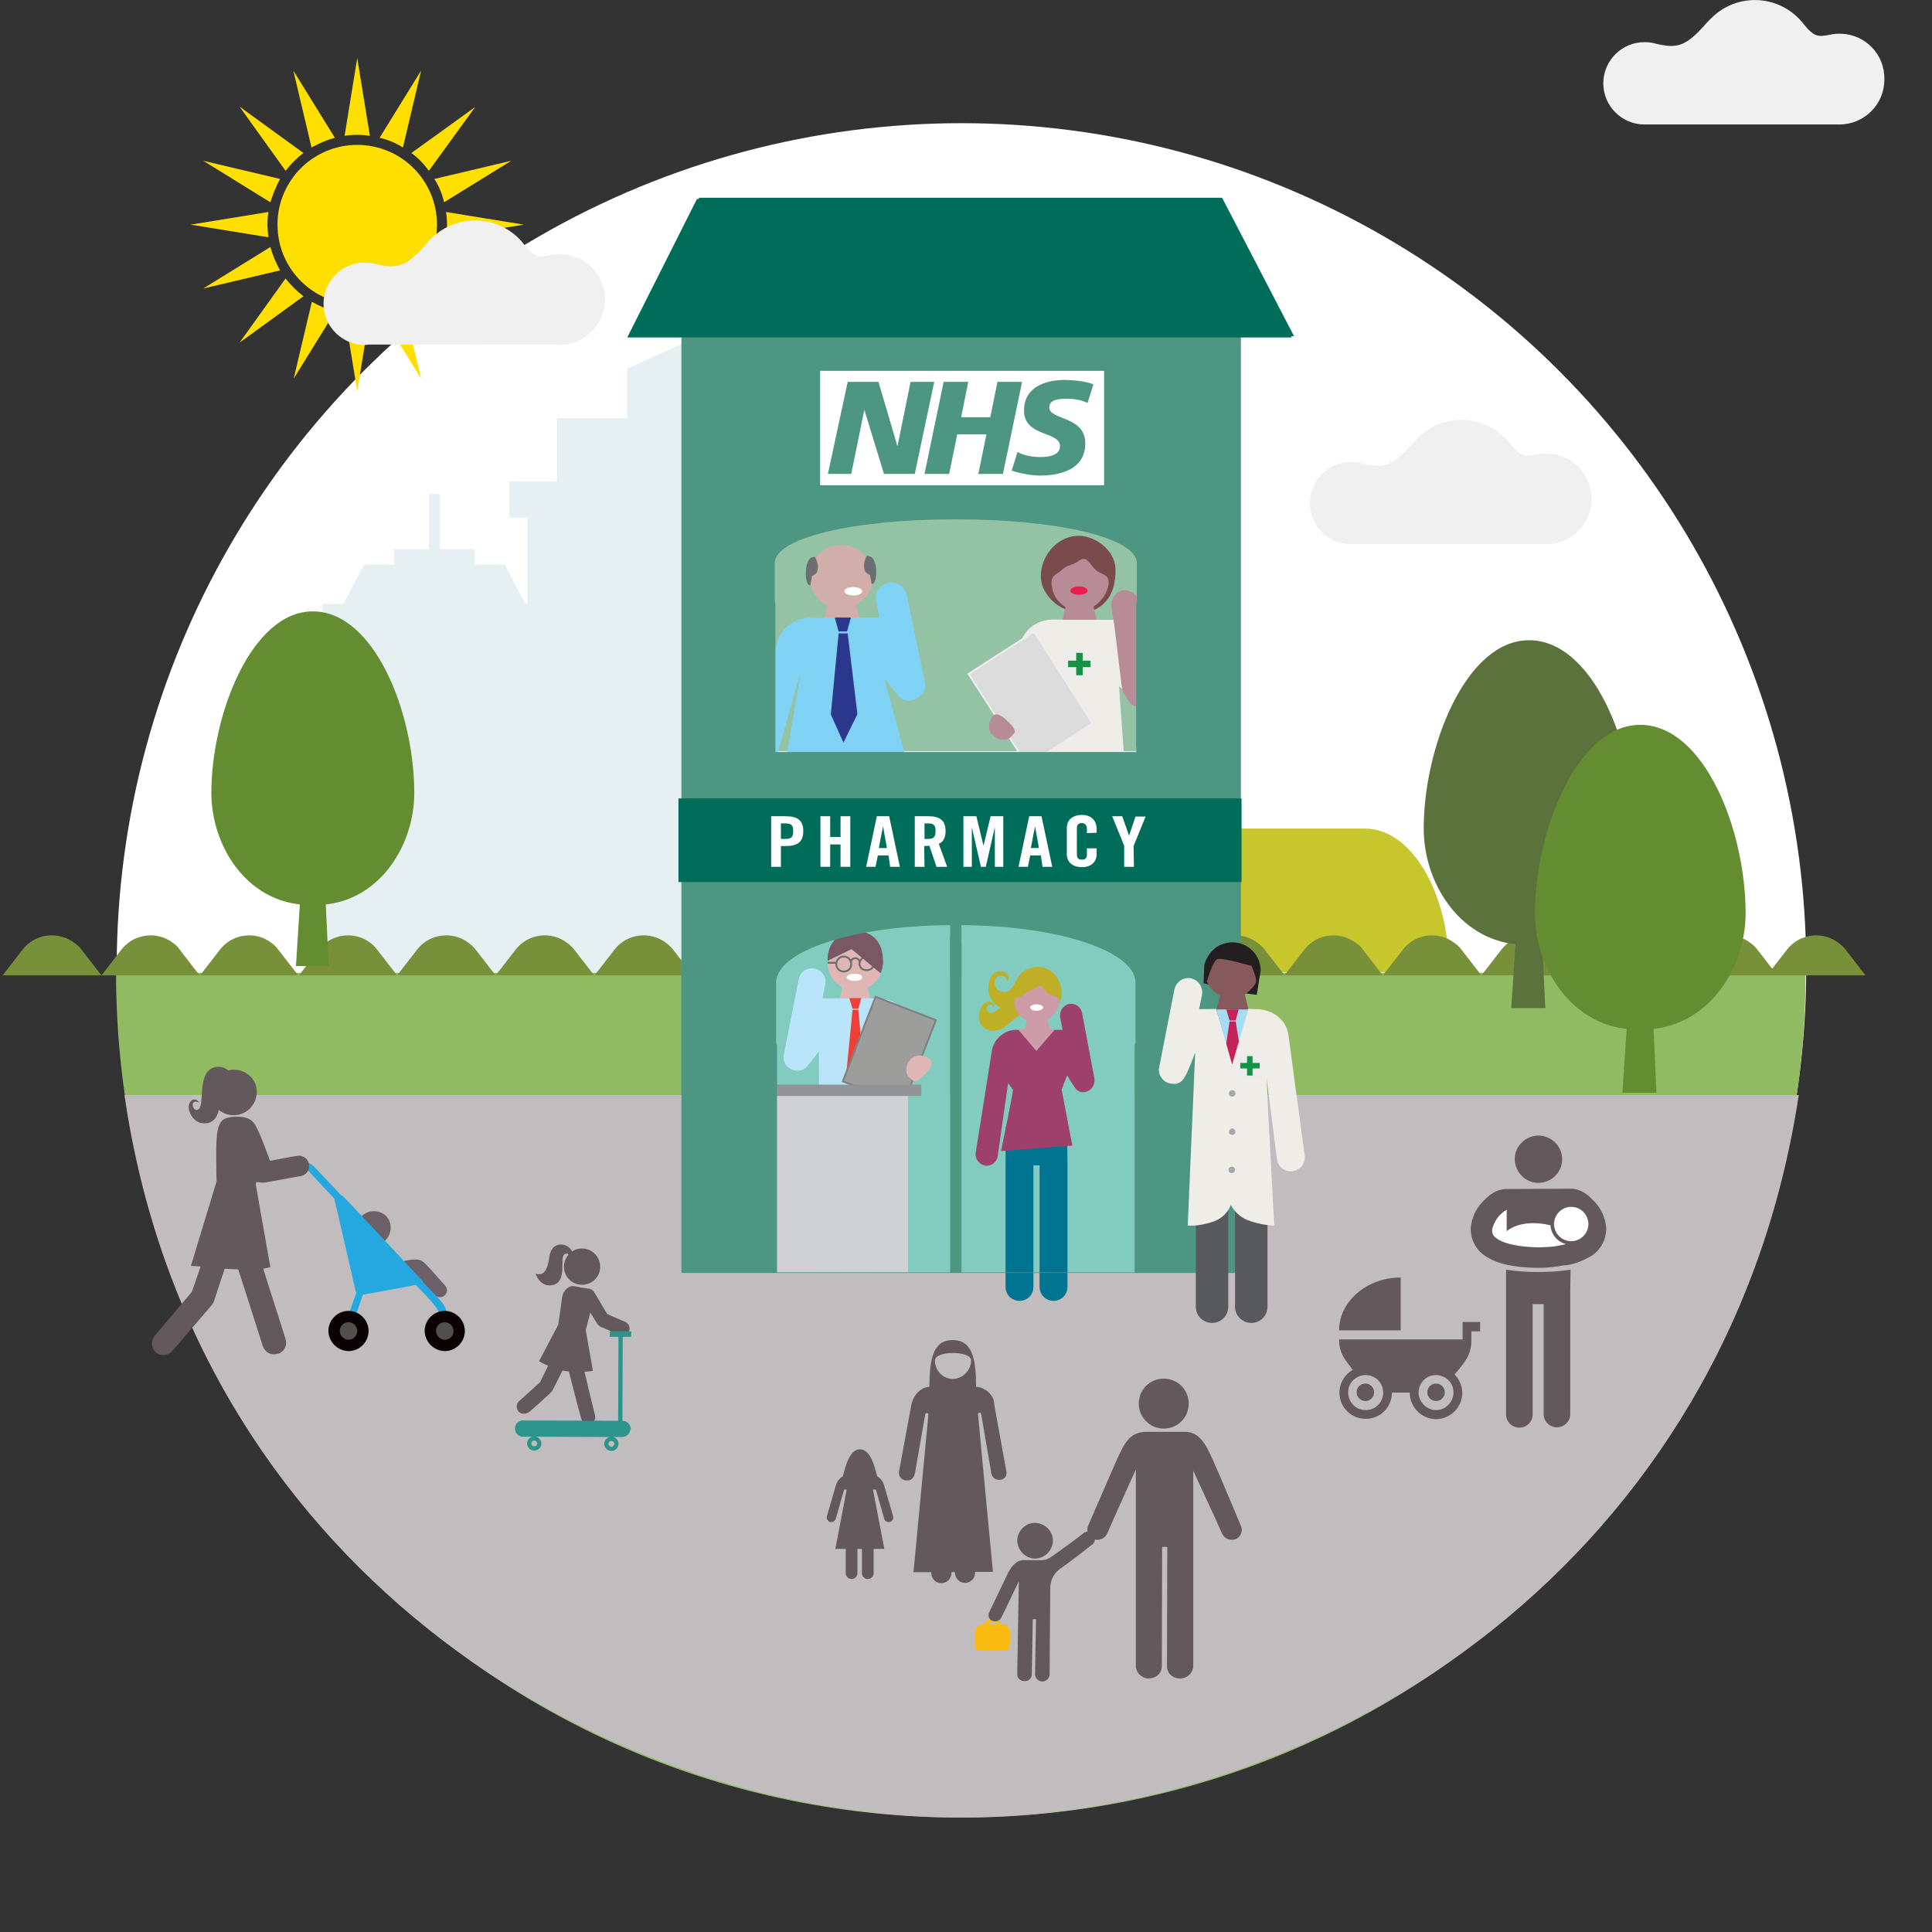 <?xml version="1.0" encoding="utf-8"?>
<!-- Generator: Adobe Illustrator 24.1.3, SVG Export Plug-In . SVG Version: 6.00 Build 0)  -->
<svg version="1.1" id="Layer_2_1_" xmlns="http://www.w3.org/2000/svg" xmlns:xlink="http://www.w3.org/1999/xlink" x="0px" y="0px"
	 viewBox="0 0 596 596" style="enable-background:new 0 0 596 596;" xml:space="preserve">
<rect x="0" y="0" width="596" height="596" fill="#333333" stroke="none"/>
<style type="text/css">
	.st0{fill:#FFFFFF;}
	.st1{fill:#E6F0F2;}
	.st2{fill:#91BB63;}
	.st3{fill:#F0F0F1;}
	.st4{fill:#C1BCBE;}
	.st5{fill:#C7C72D;}
	.st6{fill:#79903A;}
	.st7{fill:#5B723C;}
	.st8{fill:#648D31;}
	.st9{fill:#FFDF00;}
	.st10{fill:#006D5A;}
	.st11{fill:#4D9681;}
	.st12{fill:#81CCBF;}
	.st13{fill:#94C2A4;}
	.st14{fill:#E0B6B5;}
	.st15{fill:none;stroke:#6D6E70;stroke-width:0.576;}
	.st16{fill:none;stroke:#231F20;stroke-width:1.151;}
	.st17{fill:#795763;}
	.st18{fill:#BAE4F9;}
	.st19{fill:#ED4036;}
	.st20{fill:#9D9D9C;stroke:#808083;stroke-width:0.576;}
	.st21{fill:#D1AEA9;}
	.st22{fill:#80D2F5;}
	.st23{fill:#2B388E;}
	.st24{fill:#6D6E70;}
	.st25{fill:#EDECE7;}
	.st26{fill:#B88C96;}
	.st27{fill:#ECECEC;}
	.st28{fill:#149344;}
	.st29{fill:#794B4C;}
	.st30{fill:#EB1C4E;}
	.st31{fill:#CFD1D2;}
	.st32{fill:#919396;}
	.st33{fill:#007490;}
	.st34{fill:#BFAF27;}
	.st35{fill:#CE9CA6;}
	.st36{fill:#9D406B;}
	.st37{fill:#DBDBDB;stroke:#EDEDED;stroke-width:0.576;}
	.st38{fill:#231F20;}
	.st39{fill:#87595D;}
	.st40{fill:#58595B;}
	.st41{fill:#A4DCF3;}
	.st42{fill:#C32358;}
	.st43{fill:#EFEDE7;}
	.st44{fill:#A5A7AA;}
	.st45{fill:#25A8DF;}
	.st46{fill:#6D5F68;}
	.st47{fill:#0B0204;}
	.st48{fill:#534F4E;}
	.st49{fill:#63585B;}
	.st50{fill:#FCBB11;}
	.st51{fill:#2D948B;}
</style>
<circle id="XMLID_711_" class="st0" cx="296.6" cy="298.6" r="260.6"/>
<path id="XMLID_710_" class="st1" d="M362.5,308.8l-5.4-127.3v-7.3h-26c-5-16.3-22.3-25.4-38.6-20.4c-9.8,3-17.4,10.7-20.4,20.4
	h-13.8v-14.5h5.6v-11.2h-14.7V129h-21.7v-15.3l-17-7.7l-17,7.7V129h-21.7v19.5h-14.7v11.2h5.6v26.6h-0.6l-6.4-12.1h-9.3v-4.8h-10.7
	v-17h-3.4v17h-10.7v4.8h-9.3l-6.4,12.1h-6.4v8.7l0.1,109.4"/>
<path id="XMLID_709_" class="st2" d="M35.8,300.1c0,143.9,116.7,260.6,260.6,260.6S557,444,557,300.1"/>
<path id="XMLID_708_" class="st3" d="M477,139.9c-1,0-2,0.1-3,0.3c-3.7,0.8-5,0.6-8.2-3.4l0,0c-6.5-8.3-18.5-9.7-26.7-3.2
	c-1,0.8-1.9,1.7-2.8,2.6l0,0c-6.9,8-9.5,8.3-16.3,6.7c-1-0.3-2.1-0.4-3.2-0.4c-7,0-12.7,5.7-12.7,12.7c0,7,5.7,12.7,12.7,12.7
	c0.4,0,0.7,0,1.1-0.1h31.6c0.4,0,0.9,0.1,1.3,0.1c0.4,0,0.9,0,1.3-0.1h23.8c0.4,0,0.8,0.1,1.1,0.1c7.7,0,14-6.3,14-14
	C490.9,146.1,484.7,139.9,477,139.9L477,139.9z"/>
<path id="XMLID_707_" class="st4" d="M38.4,337.8C59,480.1,181.8,560.7,296.5,560.7s236.9-80.6,258.4-222.9H38.4z"/>
<path id="XMLID_706_" class="st5" d="M421,255.6H238.2c-14.4,0-26.1,19.9-26.1,44.3h235C447.1,275.4,435.5,255.6,421,255.6z"/>
<g id="XMLID_686_">
	<path id="XMLID_705_" class="st6" d="M25.1,292.9l6.2,8H0.8l6.2-8c3.9-5,11.1-5.8,16.1-1.9C23.8,291.5,24.5,292.1,25.1,292.9z"/>
	<path id="XMLID_704_" class="st6" d="M55.4,292.9l6.2,8H31.3l6.2-8c3.8-4.9,11-5.8,15.9-2C54.2,291.5,54.9,292.1,55.4,292.9z"/>
	<path id="XMLID_703_" class="st6" d="M85.8,292.9l6.2,8H61.7l6.2-8c3.8-4.9,11-5.8,15.9-2C84.6,291.5,85.2,292.1,85.8,292.9z"/>
	<path id="XMLID_702_" class="st6" d="M116.3,292.9l6.2,8H92.2l6.2-8c3.8-4.9,11-5.8,15.9-2C115.1,291.5,115.7,292.1,116.3,292.9z"
		/>
	<path id="XMLID_701_" class="st6" d="M146.7,292.9l6.2,8h-30.4l6.2-8c3.8-4.9,11-5.8,15.9-2C145.4,291.5,146.1,292.1,146.7,292.9z"
		/>
	<path id="XMLID_700_" class="st6" d="M177.1,292.9l6.2,8h-30.4l6.2-8c3.8-4.9,11-5.8,15.9-2C175.8,291.5,176.5,292.1,177.1,292.9z"
		/>
	<path id="XMLID_699_" class="st6" d="M207.6,292.9l6.2,8h-30.4l6.2-8c3.8-4.9,11-5.8,15.9-2C206.3,291.5,207,292.1,207.6,292.9z"/>
	<path id="XMLID_698_" class="st6" d="M237.9,292.9l6.2,8h-30.4l6.2-8c3.8-4.9,11-5.8,15.9-2C236.7,291.5,237.4,292.1,237.9,292.9z"
		/>
	<path id="XMLID_697_" class="st6" d="M268.3,292.9l6.2,8h-30.4l6.2-8c3.8-4.9,11-5.8,15.9-2C267.1,291.5,267.7,292.1,268.3,292.9z"
		/>
	<path id="XMLID_696_" class="st6" d="M298.8,292.9l6.2,8h-30.4l6.2-8c3.8-4.9,11-5.8,15.9-2C297.6,291.5,298.2,292.1,298.8,292.9z"
		/>
	<path id="XMLID_695_" class="st6" d="M329.2,292.9l6.2,8H305l6.2-8c3.8-4.9,11-5.8,15.9-2C327.9,291.5,328.6,292.1,329.2,292.9z"/>
	<path id="XMLID_694_" class="st6" d="M359.6,292.9l6.2,8h-30.4l6.2-8c3.8-4.9,11-5.8,15.9-2C358.3,291.5,359,292.1,359.6,292.9z"/>
	<path id="XMLID_693_" class="st6" d="M390.1,292.9l6.2,8h-30.4l6.2-8c3.8-4.9,11-5.8,15.9-2C388.8,291.5,389.5,292.1,390.1,292.9z"
		/>
	<path id="XMLID_692_" class="st6" d="M420.4,292.9l6.2,8h-30.4l6.2-8c3.8-4.9,11-5.8,15.9-2C419.2,291.5,419.9,292.1,420.4,292.9z"
		/>
	<path id="XMLID_691_" class="st6" d="M450.8,292.9l6.2,8h-30.4l6.2-8c3.8-4.9,11-5.8,15.9-2C449.6,291.5,450.2,292.1,450.8,292.9z"
		/>
	<path id="XMLID_690_" class="st6" d="M481.3,292.9l6.2,8h-30.5l6.2-8c3.9-5,11.1-5.8,16.1-1.9C480.1,291.5,480.7,292.1,481.3,292.9
		z"/>
	<path id="XMLID_689_" class="st6" d="M511.7,292.9l6.2,8h-30.4l6.2-8c3.8-4.9,11-5.8,15.9-2C510.4,291.5,511.1,292.1,511.7,292.9z"
		/>
	<path id="XMLID_688_" class="st6" d="M542.1,292.9l6.2,8h-30.4l6.2-8c3.8-4.9,11-5.8,15.9-2C540.8,291.5,541.5,292.1,542.1,292.9z"
		/>
	<path id="XMLID_434_" class="st6" d="M569.3,292.9l6.2,8h-30.4l6.2-8c3.8-4.9,11-5.8,15.9-2C568,291.5,568.7,292.1,569.3,292.9z"/>
	<path id="XMLID_687_" class="st6" d="M548.3,300.9"/>
</g>
<path id="XMLID_685_" class="st7" d="M504.2,255.6c0-25.9-12.9-58.1-32.5-58.1s-32.5,33.1-32.5,58.1c0,16.5,10.7,33.8,28.3,35.7
	l-1.3,19.7h10.5l-0.9-19.7C493.5,289.4,504.2,272.1,504.2,255.6z"/>
<path id="XMLID_684_" class="st8" d="M538.5,281.7c0-25.9-12.9-58.1-32.5-58.1s-32.5,33.1-32.5,58.1c0,16.5,10.7,33.8,28.3,35.7
	l-1.3,19.7H511l-0.9-19.7C527.7,315.5,538.5,298.3,538.5,281.7z"/>
<path id="XMLID_683_" class="st8" d="M127.8,244.6c0-24.9-12.4-56-31.3-56s-31.3,31.9-31.3,56c0,15.9,10.3,32.6,27.3,34.4l-1.2,19
	h10.1l-0.9-19C117.5,277.2,127.8,260.5,127.8,244.6z"/>
<g id="XMLID_665_">
	<path id="XMLID_682_" class="st9" d="M110.2,41.6c1.3,0,2.6,0.1,3.9,0.3l-3.9-24l-3.9,24C107.6,41.7,108.9,41.6,110.2,41.6z"/>
	<path id="XMLID_681_" class="st9" d="M124.3,45.5l5.6-23.7l-12.8,20.7C119.7,43.1,122.1,44.1,124.3,45.5z"/>
	<path id="XMLID_680_" class="st9" d="M93.6,47.2L73.9,32.9l14.2,19.8C89.7,50.6,91.6,48.7,93.6,47.2z"/>
	<path id="XMLID_679_" class="st9" d="M86.4,55.2l-23.7-5.6l20.7,12.8C84.2,59.9,85.2,57.4,86.4,55.2z"/>
	<path id="XMLID_678_" class="st9" d="M161.6,69.3l-24-3.9c0.4,2.6,0.4,5.2,0,7.8L161.6,69.3z"/>
	<path id="XMLID_677_" class="st9" d="M137,62.4l20.7-12.8L134,55.2C135.4,57.4,136.4,59.8,137,62.4z"/>
	<path id="XMLID_676_" class="st9" d="M132.3,52.7L146.6,33l-19.7,14.2C129,48.7,130.8,50.6,132.3,52.7z"/>
	<path id="XMLID_675_" class="st9" d="M103.3,42.5L90.5,21.8l5.6,23.7C98.4,44.2,100.8,43.2,103.3,42.5z"/>
	<path id="XMLID_674_" class="st9" d="M126.8,91.4l19.7,14.3L132.2,86C130.8,88.1,128.9,89.9,126.8,91.4z"/>
	<path id="XMLID_673_" class="st9" d="M82.5,69.3c0-1.3,0.1-2.6,0.3-3.9l-24,3.9l24,3.9C82.7,71.9,82.5,70.6,82.5,69.3z"/>
	<path id="XMLID_672_" class="st9" d="M134,83.4l23.7,5.6L137,76.2C136.4,78.7,135.4,81.1,134,83.4z"/>
	<path id="XMLID_671_" class="st9" d="M110.2,97c-1.3,0-2.6-0.1-3.9-0.3l3.9,24l3.9-24C112.9,96.9,111.6,97,110.2,97z"/>
	<path id="XMLID_670_" class="st9" d="M117.1,96.1l12.8,20.7l-5.6-23.7C122.1,94.4,119.7,95.4,117.1,96.1z"/>
	<path id="XMLID_669_" class="st9" d="M83.4,76.2L62.7,89l23.7-5.6C85.1,81.1,84.1,78.7,83.4,76.2z"/>
	<path id="XMLID_668_" class="st9" d="M96.2,93.1l-5.6,23.7l12.8-20.7C100.9,95.4,98.5,94.4,96.2,93.1z"/>
	<path id="XMLID_667_" class="st9" d="M88.1,85.9l-14.2,19.8l19.7-14.3C91.6,89.8,89.7,88,88.1,85.9z"/>
	<path id="XMLID_666_" class="st9" d="M134.8,69.3c0-13.6-11-24.6-24.6-24.6s-24.6,11-24.6,24.6s11,24.6,24.6,24.6l0,0
		c13.5,0.1,24.5-10.9,24.6-24.4C134.9,69.4,134.9,69.3,134.8,69.3z"/>
</g>
<path id="XMLID_664_" class="st3" d="M567.5,10.4c-1,0-2,0.1-3,0.3c-3.7,0.8-5,0.6-8.2-3.4l0,0c-6.5-8.3-18.5-9.7-26.7-3.2
	c-1,0.8-1.9,1.7-2.8,2.6l0,0c-6.9,8-9.5,8.3-16.3,6.7c-1-0.3-2.1-0.4-3.2-0.4c-7,0-12.7,5.7-12.7,12.7s5.7,12.7,12.7,12.7h60.1
	c7.7,0,13.9-6.2,13.9-13.8c0,0,0,0,0-0.1c0.2-7.6-5.8-13.9-13.4-14.1C567.8,10.4,567.7,10.4,567.5,10.4z"/>
<polygon id="XMLID_663_" class="st10" points="399.2,103.7 194.2,103.7 215.7,61 377,61 "/>
<path id="XMLID_660_" class="st11" d="M351.1,230.2H237.8v-73.5h113.4V230.2z M350.5,229.6v-58.2c0-7.7-23.9-13.4-55.5-13.4
	c-31.7,0-55.6,5.8-55.6,13.4v58.2H350.5z"/>
<path id="XMLID_659_" class="st12" d="M293.1,392.4V285.3c-29.7,0.1-53.7,8-53.7,17.7v18.6c0.1,0.3,0.2,0.6,0.3,0.9v70L293.1,392.4z
	"/>
<path id="XMLID_658_" class="st12" d="M296.6,392.4V285.3c29.7,0.1,53.7,8,53.7,17.7v18.6c-0.1,0.3-0.2,0.6-0.3,0.9v70L296.6,392.4
	L296.6,392.4z"/>
<path id="XMLID_657_" class="st13" d="M239.1,231.8V186c-0.1-0.3-0.2-0.6-0.2-0.9v-11.6c0-7.7,24-13.5,55.9-13.5s55.9,5.8,55.9,13.5
	v12l-0.2,0.4v45.8H239.1V231.8z"/>
<path id="XMLID_656_" class="st14" d="M255.3,297.1c0-4.7,3.8-8.5,8.5-8.5s8.5,3.8,8.5,8.5s-3.8,8.5-8.5,8.5l0,0
	C259.2,305.6,255.4,301.8,255.3,297.1C255.3,297.1,255.3,297.1,255.3,297.1z"/>
<g id="XMLID_649_">
	<g id="XMLID_652_">
		<path id="XMLID_655_" class="st15" d="M265.1,297.2c0,1.2,1,2.1,2.2,2.1c0,0,0.1,0,0.1,0c1.2,0,2.2-0.9,2.3-2.1
			c-0.1-1.3-1.2-2.2-2.5-2.1C266.1,295.2,265.3,296.1,265.1,297.2L265.1,297.2z"/>
		<path id="XMLID_654_" class="st15" d="M258,297.2c-0.1,1.3,0.8,2.4,2.1,2.5c1.3,0.1,2.4-0.8,2.5-2.1c0.1-1.3-0.8-2.4-2.1-2.5
			c-0.1,0-0.1,0-0.2,0C259.1,295,258.1,296,258,297.2z"/>
		<path id="XMLID_653_" class="st15" d="M265.2,296.9c-0.1-0.8-0.7-1.4-1.5-1.3c-0.7,0.1-1.2,0.6-1.3,1.3"/>
	</g>
	<path id="XMLID_651_" class="st16" d="M272.3,297h-2.5"/>
	<path id="XMLID_650_" class="st15" d="M257.8,297h-2.5"/>
</g>
<polygon id="XMLID_648_" class="st14" points="259,308.6 268.5,308.6 267.5,303.7 260.1,303.7 "/>
<path id="XMLID_647_" class="st0" d="M266,301.5c0,0.6-1.1,1.1-2.4,1.1s-2.4-0.5-2.4-1.1s1.1-1.1,2.4-1.1S266,300.8,266,301.5z"/>
<path id="XMLID_646_" class="st17" d="M255.3,296.4c-0.2-5,3.3-9.3,8.6-9.2c10.2,0.2,8.9,11.7,7.7,13l-8.9-7.4L255.3,296.4z"/>
<path id="XMLID_645_" class="st18" d="M252.7,342.4l-0.1-18c0,0-2.3,3-3.4,4.3c-0.8,1.2-2.3,1.8-3.7,1.6c-2.8-0.5-4.2-2.7-3.7-5
	l4.6-23.2l0,0c0.4-2.3,2.6-3.7,4.9-3.3c2.3,0.4,3.7,2.6,3.3,4.9l-0.9,4.3h16.9c5.2,0,9.3,3.2,10,8c0.1,1-6.5,12.5-6.5,12.5
	c0,0.7,0.2,13.3,0.1,13.3L252.7,342.4z"/>
<g id="XMLID_642_">
	<polygon id="XMLID_644_" class="st19" points="263,311.2 264.8,311.2 265.7,307.9 262,307.9 	"/>
	<polygon id="XMLID_643_" class="st19" points="263,311.5 264.8,311.5 266.6,331.9 264,339.1 261,331.9 	"/>
</g>
<polygon id="XMLID_641_" class="st20" points="260,333.6 278.6,340.7 288.7,314.7 270.1,307.5 "/>
<g id="XMLID_598_">
	<path id="XMLID_608_" class="st21" d="M269.3,177.8c-0.1-5.4-4.5-9.8-9.9-9.7c-5.4,0.1-9.8,4.5-9.7,9.9s4.5,9.8,9.9,9.7
		C265,187.6,269.4,183.3,269.3,177.8C269.4,177.8,269.4,177.8,269.3,177.8z"/>
	<polygon id="XMLID_607_" class="st21" points="265.2,191.1 254.2,191.2 255.4,185.6 263.8,185.5 	"/>
	<path id="XMLID_606_" class="st0" d="M260.5,182.4c0,0.7,1.2,1.3,2.8,1.3c1.5,0,2.7-0.6,2.7-1.3s-1.2-1.3-2.7-1.3
		C261.7,181.1,260.5,181.6,260.5,182.4z"/>
	<path id="XMLID_605_" class="st22" d="M279.1,232.5l-6.3-23.2c0,0,2.7,3.4,4,5c1,1.4,2.6,2.1,4.3,1.8c3.2-0.7,4.8-3.2,4.2-5.8
		l-5.6-26.8l0,0c-0.6-2.6-3.1-4.3-5.7-3.7c-2.6,0.6-4.3,3.1-3.7,5.7l0,0l1,5c0,0-21.9,0.1-21.9,0.2c0,0-2.9,16.6-2.5,17.5
		c0,0.1-4.2,24.4-4.1,24.4L279.1,232.5L279.1,232.5z"/>
	<g id="XMLID_602_">
		<polygon id="XMLID_604_" class="st23" points="261.3,194.8 258.7,194.8 257.5,190.5 262.5,190.5 		"/>
		<polygon id="XMLID_603_" class="st23" points="261.5,195.4 258.7,195.4 256.3,220.4 260.2,229.1 264.5,220.3 		"/>
	</g>
	<path id="XMLID_601_" class="st22" d="M251.7,190.7c-5.5-0.9-10.8,2.6-12.1,8.1c-0.3,1.2-7.2,29.6-7.2,29.6
		c-0.7,2.7,7.5,3.9,7.5,3.9"/>
	<path id="XMLID_600_" class="st24" d="M250.3,172c1-0.4,1.2-0.3,1.6,0.9c0.5,1.1,0.5,2.3,0.2,3.5c-0.3,0.7-1.6,1.3-1.6,1.3
		l-0.5,2.9c0,0-1.3,0.1-1.4-3C248.4,174.7,249.3,172.4,250.3,172z"/>
	<path id="XMLID_599_" class="st24" d="M268.5,171.7c-1-0.4-1.2-0.3-1.6,0.9c-0.4,1.1-0.5,2.4-0.1,3.5c0.3,0.7,1.6,1.3,1.6,1.3
		l0.5,2.8c0,0,1.3,0,1.4-3.1C270.5,174.4,269.6,172.1,268.5,171.7z"/>
</g>
<path id="XMLID_597_" class="st25" d="M352,217.1c-1.3,0.3-3-0.9-4.2-2.6c-0.8-1-1.6-2-2.6-2.8l1.9,26.1l-27.2-2.1l1.6-24.4
	l-0.5,2.4l-8.5-0.8c1-6.8,1.9-12.2,1.9-12.6c0.7-5.6,5-9.2,10.7-9.2c3.7,0,5.3,0.1,19.7,0.1"/>
<path id="XMLID_596_" class="st26" d="M346.2,213c0.7,1,1.3,2.3,1.8,3c1.2,1.7,2,2.4,4.5,1.7c2.8-0.8,3.6-2.9,3.2-5.5l-4.4-26.3l0,0
	c-0.3-2.4-2.5-4.1-4.9-3.8c0,0-0.1,0-0.1,0c-2.4,0.6-3.9,3.1-3.4,5.5l0.8,4.9"/>
<rect id="XMLID_595_" x="328.5" y="200.2" class="st27" width="8.7" height="9.2"/>
<rect id="XMLID_594_" x="329.5" y="203.8" class="st28" width="6.9" height="2"/>
<rect id="XMLID_593_" x="332" y="201.4" class="st28" width="2" height="6.9"/>
<path id="XMLID_592_" class="st29" d="M333,165.3c5.1,0.1,10.9,4.6,11.1,10c0.4,9.5-5.1,13.5-10.2,13.6c-4.6,0.2-8.9-2.2-11.3-6.1
	C318.2,176.2,324,165.1,333,165.3z"/>
<g id="XMLID_588_">
	<polygon id="XMLID_591_" class="st26" points="338.3,191.2 327.8,191.2 329,185.6 337,185.6 	"/>
	<path id="XMLID_590_" class="st26" d="M342,180c0.2-3-2.1-2.5-4.1-4.3c-1.6-1.4-2.6-4.6-5.1-2.7c-2,1.5-3.4,1.1-5.1,2.7
		c-1.9,1.8-3.4,1.5-3.3,4.4c0.2,4.7,4,8.3,8.7,8.3C338.1,188.3,341.7,183.6,342,180z"/>
	<path id="XMLID_589_" class="st30" d="M335.5,182.2c0,0.7-1.2,1.3-2.6,1.3c-1.5,0-2.7-0.6-2.7-1.3s1.2-1.3,2.7-1.3
		C334.3,180.9,335.5,181.5,335.5,182.2z"/>
</g>
<rect id="XMLID_587_" x="227.2" y="337.8" class="st31" width="52.9" height="54.7"/>
<rect id="XMLID_586_" x="232.4" y="334.6" class="st32" width="51.8" height="3.5"/>
<path id="XMLID_584_" class="st14" d="M285.1,331.6c-2.7,2.8-3.4,1.8-3.4,1.8l-1.4-1.2c-1.4-1.8-0.6-4.6,1.2-5.9
	c1.8-1.4,4.7-0.4,5.6,0.7C288,328.2,287,329.8,285.1,331.6z"/>
<g id="XMLID_574_">
	<path id="XMLID_582_" class="st33" d="M329.2,348.3l0.1,11.3V397c0,2.4-1.9,4.3-4.3,4.3s-4.3-1.9-4.3-4.3l0,0v-37.5h-1.9V397
		c0,2.4-1.9,4.3-4.3,4.3s-4.3-1.9-4.3-4.3l0,0v-37.4l0.1-12L329.2,348.3z"/>
	<path id="XMLID_581_" class="st34" d="M304,309.3c0.8-0.5,1.8-0.3,2.4,0.3c0.3,0.4,0.4,1,0.2,1.5c0,0-0.1-1.4-1.3-1.2
		c-0.7,0.1-1.1,0.8-1,1.5c0.1,0.3,0.2,0.5,0.4,0.7c1.1,0.9,2.3,0,3.8-1.3c-1.4-0.7-2.5-1.9-3.1-3.3c-1.1-2.5-0.5-6.8,2.1-7.7
		c1.2-0.5,2.6-0.1,3.4,1c0.3,0.7,0.2,1.6-0.2,2.2c0.1-1-0.6-1.9-1.6-2.1c-1-0.1-1.9,0.5-2.2,1.4c-0.3,1.1,0.1,2.4,1,3.1
		c1.4,0.9,3.3,1.5,5.3-2.3c1.2-2.4,2.8-4.8,7.2-4.8c3.8,0,7.1,3.7,7.1,7.8c0.1,3.9-3,7.2-6.9,7.4c-0.9,0-1.7-0.2-2.5-0.5
		c-4.2-0.9-5.5,2-8.2,3.8c-2.4,1.6-4.9,1.7-6.9-0.2C301.2,314.5,302,310.5,304,309.3z"/>
	<path id="XMLID_580_" class="st35" d="M326.8,309.1c0.1-2.3-2.2-1.5-3.8-2.9c-1.2-1.1-1.5-3-3.4-1.6c-1.5,1.1-2.4,0.9-3.7,2.1
		c-1.4,1.3-3,0.4-3,2.6c0.3,3.5,3.3,6.2,6.8,6.2C323.7,315.4,326.7,311.8,326.8,309.1z"/>
	<path id="XMLID_579_" class="st0" d="M321.8,310.8c0,0.5-0.9,1-2,1s-2-0.4-2-1c0-0.5,0.9-1,2-1C321,309.9,321.8,310.3,321.8,310.8z
		"/>
	<g id="XMLID_576_">
		<path id="XMLID_578_" class="st36" d="M330.8,353.4l-3.3-17.3l1.7-4.4c0,0,1.5,2.6,2.4,3.8c0.6,1,1.8,1.6,3,1.4
			c2-0.3,3.3-2.2,3-4.2c0,0,0-0.1,0-0.1l-3.8-20.1l0,0c-0.3-1.8-2-3.1-3.9-2.8c0,0-0.1,0-0.1,0c-1.9,0.4-3.1,2.4-2.7,4.3l0.7,3.7
			H314c-4.1-0.2-7.6,2.8-8.1,6.9c-0.1,0.9-4.9,31-4.9,31c-0.3,1.9,1.1,3.7,3,4c0,0,0,0,0,0c1.9,0.2,3.6-1.2,3.8-3.1l3.2-22.4
			l1.5,2.1c0,1.2-3.7,18.9-3.7,18.9L330.8,353.4z"/>
		<polygon id="XMLID_577_" class="st35" points="325.5,317.5 319.7,324.2 314,317.5 		"/>
	</g>
	<polygon id="XMLID_575_" class="st35" points="324,317.9 316,317.9 317,313.7 323,313.7 	"/>
</g>
<polygon id="XMLID_573_" class="st37" points="317,236.2 337,223.1 319,194.9 298.8,207.9 "/>
<path id="XMLID_568_" class="st11" d="M210.2,102.8h172.6v289.9H210.2L210.2,102.8L210.2,102.8z M293.1,392.5V285.4
	c-29.7,0.1-53.7,8-53.7,17.7v18.6c0.1,0.3,0.2,0.6,0.3,0.9v69.9H293.1z M350,392.5v-69.9c0.1-0.3,0.2-0.6,0.3-0.9v-18.6
	c0-9.7-24-17.6-53.7-17.7v107.1H350z M350.5,231.9v-45.8l0.2-0.4v-12c0-7.7-24-13.5-55.9-13.5S239,166,239,173.7v11.6
	c0,0.3,0.1,0.6,0.2,0.9V232h111.4L350.5,231.9L350.5,231.9z"/>
<rect id="XMLID_567_" x="209.3" y="246.3" class="st10" width="173.7" height="25.8"/>
<g id="XMLID_550_">
	<path id="XMLID_564_" class="st0" d="M237.9,267.4v-15.6h4.4c3.8,0,5.5,1.3,5.5,4.6c0,3.3-1.7,4.6-5.5,4.6h-1.4v6.4H237.9z
		 M240.9,258.8h1.2c2,0,2.6-0.5,2.6-2.4s-0.6-2.4-2.6-2.4h-1.2V258.8z"/>
	<path id="XMLID_563_" class="st0" d="M253.1,267.4v-15.6h3v6.4h3.2v-6.4h3v15.6h-3v-6.9h-3.2v6.9H253.1z"/>
	<path id="XMLID_560_" class="st0" d="M270.1,267.4h-2.9l3.3-15.6h3.8l3.3,15.6h-3l-0.5-3.5h-3.3L270.1,267.4z M271.1,261.6h2.5
		l-1.2-6.7l0,0L271.1,261.6z"/>
	<path id="XMLID_557_" class="st0" d="M285.2,267.4h-3v-15.6h4.3c3.4,0,5.2,1.3,5.2,4.6c0,2.5-1.1,3.5-2.1,3.9l2.6,7.1h-3.3
		l-2.2-6.5c-0.4,0-1,0.1-1.6,0.1L285.2,267.4z M285.2,258.8h1.1c1.6,0,2.3-0.5,2.3-2.4s-0.6-2.4-2.3-2.4h-1.1V258.8z"/>
	<path id="XMLID_556_" class="st0" d="M309.5,251.8v15.6h-2.6v-12.2l0,0l-2.8,12.2h-1.5l-2.8-12.2l0,0v12.2h-2.6v-15.6h4l2.2,9.1
		l0,0l2.2-9.1H309.5z"/>
	<path id="XMLID_553_" class="st0" d="M317.1,267.4h-2.9l3.3-15.6h3.8l3.3,15.6h-3l-0.5-3.5h-3.3L317.1,267.4z M318,261.6h2.5
		l-1.2-6.7l0,0L318,261.6z"/>
	<path id="XMLID_552_" class="st0" d="M335.3,257v-1.2c0-1.3-0.7-1.9-1.5-1.9c-1.2,0-1.6,0.6-1.6,1.7v7.9c0,1.2,0.4,1.7,1.6,1.7
		c1.1,0,1.5-0.6,1.5-1.6v-1.9h3v1.8c0,2.2-1.5,4-4.5,4c-3.2,0-4.7-1.8-4.7-4v-8.1c0-2.2,1.5-4,4.7-4c3,0,4.5,1.9,4.5,4.3v1.2
		L335.3,257z"/>
	<path id="XMLID_551_" class="st0" d="M349.8,267.4h-3v-6.5l-3.7-9.1h3.1l2.1,6l0,0l2-5.9h3.1l-3.7,9.1L349.8,267.4z"/>
</g>
<polygon id="XMLID_549_" class="st10" points="398.5,104.1 193.5,104.1 215,61.4 376.5,61.4 "/>
<g id="XMLID_531_">
	<path id="XMLID_548_" class="st38" d="M371.5,297.6c1.6-5.1,5.4-6.9,8.7-6.9c4.8,0,8.7,3.9,8.7,8.7l-1.2,7.5l-7.1-0.9l-9.3-2.7
		L371.5,297.6z"/>
	<polygon id="XMLID_547_" class="st39" points="375.2,311.7 385.2,311.7 384,306.6 376.5,306.6 	"/>
	<path id="XMLID_546_" class="st39" d="M387.5,302.8c-0.2,1.4-3.9,5.3-7.2,5.3c-3.5,0-6.6-2.1-8-5.3c0,0,1.8-6.3,3.2-6.9
		c1.5-0.6,10.6,2.1,10.6,2.1S387.6,301.4,387.5,302.8z"/>
	<g id="XMLID_539_">
		<path id="XMLID_545_" class="st40" d="M391,359.5v43.6c0,2.8-2.2,5-5,5c-2.7,0-5-2.2-5-4.9c0,0,0-0.1,0-0.1v-43.6h-2.1v43.6
			c0,2.8-2.2,5-5,5s-5-2.2-5-5v-43.6"/>
		<polygon id="XMLID_544_" class="st41" points="375.3,311.4 380.2,329.2 385.2,311.4 		"/>
		<polygon id="XMLID_543_" class="st0" points="381.7,347.1 380.2,340.2 378.8,347.1 		"/>
		<g id="XMLID_540_">
			<polygon id="XMLID_542_" class="st42" points="379.3,314.8 381.2,314.8 382.1,311.4 378.3,311.4 			"/>
			<polygon id="XMLID_541_" class="st42" points="379.3,315.1 381.2,315.1 383.1,327.2 380.3,338.1 377.5,327.2 			"/>
		</g>
	</g>
	<path id="XMLID_538_" class="st43" d="M357.6,329.2l4.7-24l0,0c0.5-2.3,2.8-3.9,5.1-3.4c2.3,0.5,3.8,2.7,3.4,5.1l-0.9,4.4
		c0,0,5.2,0,5.2-0.1c0.1-0.3,5,17.2,5,17.2c0-0.1,5.1-17.3,5-17.2c0.7,0.1,1.5,0.1,2.2,0.1c5.4,0,9.6,3.3,10.2,8.2c0.1,1,5,37,5,37
		c0.3,2.4-1.4,4.5-3.8,4.8c-2.4,0.3-4.5-1.4-4.8-3.8l-3.2-25.1c0,1.5,2.4,45.7,2.4,45.7c-2.5-0.1-5-0.6-7.4-1.4
		c-2.6-0.8-4.7-2.6-6-5c-0.9,2.3-2.7,4.1-5,5c-2.7,1-5.5,1.5-8.3,1.4l2.3-53.4c0,0-2.4,6.6-3.5,8c-0.8,1.3-2.3,1.9-3.8,1.6
		c-2.4-0.2-4.1-2.4-3.9-4.7C357.6,329.4,357.6,329.3,357.6,329.2z"/>
	<path id="XMLID_537_" class="st44" d="M379.1,337.3c0,0.6,0.4,1,1,1s1-0.4,1-1s-0.4-1-1-1c-0.5,0-1,0.4-1,0.9
		C379.1,337.2,379.1,337.2,379.1,337.3z"/>
	<path id="XMLID_536_" class="st44" d="M379.1,349.1c0,0.6,0.4,1,1,1s1-0.4,1-1c0-0.5-0.5-1-1-1
		C379.6,348.1,379.2,348.5,379.1,349.1z"/>
	<rect id="XMLID_535_" x="381.8" y="324.7" class="st27" width="7.6" height="8"/>
	<rect id="XMLID_534_" x="382.6" y="327.9" class="st28" width="6" height="1.7"/>
	<rect id="XMLID_533_" x="384.7" y="325.8" class="st28" width="1.7" height="6"/>
	<path id="XMLID_532_" class="st44" d="M379,360.9c0,0.6,0.4,1,1,1c0.5,0,1-0.5,1-1c0-0.6-0.4-1-1-1c-0.5,0-1,0.4-1,0.9
		C379,360.8,379,360.8,379,360.9z"/>
</g>
<path id="XMLID_530_" class="st26" d="M311.1,222.7c2.8,2.7,1.8,3.4,1.8,3.4l-1.2,1.4c-1.8,1.4-4.6,0.6-5.9-1.2
	c-1.4-1.8-0.4-4.7,0.7-5.6S309.2,220.9,311.1,222.7z"/>
<g id="XMLID_513_">
	<g id="XMLID_517_">
		<path id="XMLID_529_" class="st45" d="M96.9,359.9c-0.6-0.6-1.4-1.1-2.3-1.3c-1.9,0-3.9,0.2-5.8,0.5l0.2,2.1
			c1.8-0.3,3.5-0.4,5.3-0.4c0.3,0,0.8,0.4,1.3,0.9c0.7,0.8,10,10.7,10,10.7l0.4-2.8C106.1,369.6,97.2,360.2,96.9,359.9z"/>
		<path id="XMLID_528_" class="st46" d="M124.3,389.1c0,0,8.9,9.8,10,10.6c0.9,0.7,2.2,0.6,3-0.2c0.5-0.6,1.2-1.7-0.3-3.3
			c-1.6-1.6-5.6-6.6-7-7.3C128.3,388,124.3,389.1,124.3,389.1z"/>
		<polygon id="XMLID_527_" class="st45" points="110.3,397.8 107.4,405.9 109.5,406.4 112.4,398.1 		"/>
		<path id="XMLID_526_" class="st45" d="M135.6,400.9c-0.4-0.4-2.6-2.8-5.4-5.7l-2.5,0.6c3,3.2,7.9,7.7,7.9,10.1h2.2
			C138,404,136.8,402.2,135.6,400.9z"/>
		<path id="XMLID_525_" class="st46" d="M119.2,375.2c2,2.3,1.7,5.7-0.6,7.7c0,0,0,0,0,0l-7.2-7.6
			C113.6,373.1,117,373.1,119.2,375.2z"/>
		<path id="XMLID_524_" class="st45" d="M103.2,370c1.5,6.6,4.7,20.2,6.5,28.2c0.3,0.9,1.2,1.5,2.2,1.2c0,0,0,0,0,0
			c4-0.7,13.9-2.5,18.2-3.4c0.3-0.1,0.4-0.4,0.3-0.7c0-0.1-0.1-0.2-0.1-0.2c-5.8-6.2-16.6-17.8-24.2-25.8
			C104.5,367.8,103.1,369.1,103.2,370z"/>
		<g id="XMLID_521_">
			<path id="XMLID_523_" class="st47" d="M101.3,410.6c0-3.4,2.8-6.2,6.2-6.2s6.2,2.8,6.2,6.2s-2.8,6.2-6.2,6.2
				C104.1,416.7,101.4,414,101.3,410.6z"/>
			<path id="XMLID_522_" class="st48" d="M104.8,410.6c0-1.5,1.2-2.7,2.7-2.7s2.7,1.2,2.7,2.7c0,1.5-1.2,2.7-2.7,2.7
				C106.1,413.3,104.9,412.1,104.8,410.6C104.8,410.6,104.8,410.6,104.8,410.6z"/>
		</g>
		<g id="XMLID_518_">
			<path id="XMLID_520_" class="st47" d="M131,410.6c0-3.4,2.8-6.2,6.2-6.2s6.2,2.8,6.2,6.2c0,3.4-2.8,6.2-6.2,6.2
				C133.8,416.7,131.1,414,131,410.6z"/>
			<path id="XMLID_519_" class="st48" d="M134.5,410.6c0-1.5,1.2-2.7,2.7-2.7s2.7,1.2,2.7,2.7c0,1.5-1.2,2.7-2.7,2.7
				C135.8,413.3,134.6,412.1,134.5,410.6C134.5,410.6,134.5,410.6,134.5,410.6z"/>
		</g>
	</g>
	<g id="XMLID_514_">
		<path id="XMLID_516_" class="st49" d="M47.7,412.1l11.5-13.6l2.7-7.8l-3-0.2l7.9-26c0,0-0.1-4.3-0.1-7.4c0-7.1,0.1-11.5,3.5-12.3
			c1.7-0.4,6.2-0.9,8.1,1.6c1.6,2,5,11.7,5,11.7c2.1-0.4,7.2-1.4,8.3-1.5c1.6-0.4,3.3,0.7,3.7,2.3c0,0.1,0,0.1,0,0.2
			c0.3,1.7-0.7,3.3-2.4,3.7c-0.1,0-0.1,0-0.2,0c-2.7,0.5-8.1,1.5-10.4,1.9c-1.1,0.2-2.1,0.1-3.2-0.1l-0.2,0.8l4.5,25.5l-2.2,0.5
			l6.9,21.7c0.6,1.9-0.4,3.8-2.2,4.5c-0.1,0-0.1,0-0.2,0c-0.5,0.1-0.9,0.2-1.4,0.2c-1.5-0.1-2.7-1.1-3.2-2.5l-7.6-23.7l-4.2-0.2
			l-3.1,9.4c-0.2,0.9-0.7,1.7-1.3,2.3l-11.7,13.6c-0.7,0.9-1.9,1.4-3,1.3c-0.8,0-1.5-0.3-2.1-0.8C46.6,415.9,46.5,413.6,47.7,412.1z
			"/>
		<path id="XMLID_515_" class="st49" d="M78.6,334c-1.5-3.1-4.9-4.6-8.2-3.8c-1.1-1-2.7-1.3-4.1-1c-5.8,1.4-2.9,12.1-5.2,13.1
			c-0.1,0-0.2,0.1-0.3,0.1c-1.2,0.1-1.6-1.6-1.2-2.2c0.7-0.8,1.8,0,1.8,0c-0.2-0.5-0.6-0.9-1.2-1c-0.5-0.1-1.5,0.1-1.9,1.6
			c-0.5,2.1,1.4,5.4,4.1,5.7c2.9,0.3,4.5-1.3,5.1-4.1c3,2.5,7.6,2.1,10.1-1C79.3,339.3,79.7,336.4,78.6,334L78.6,334z"/>
	</g>
</g>
<g id="XMLID_503_">
	<g id="XMLID_510_">
		<path id="XMLID_512_" class="st49" d="M382.8,470.7c0,0-6.3-15.1-8.5-20c-2.3-5.1-4.2-9-8.8-9h-11.8c-5.4,0-7,3.9-9.3,8.9
			c-2.2,5-8.7,20-8.7,20c-0.7,1.6,0,3.5,1.6,4.2c1.6,0.6,3.4-0.1,4.2-1.6c2.2-5.1,8.4-18.8,8.9-19.9v60.4c-0.1,2.1,1.6,3.9,3.7,4.1
			c2.7,0,4.3-1.7,4.3-3.8l0.1-36.8h1.6L360,514c0,2.1,1.6,3.8,4.2,3.8c2.1-0.1,3.8-1.7,3.9-3.8v-60.3c0.5,1.1,6.7,14.4,8.9,19.4
			c0.7,1.6,2.6,2.3,4.2,1.7C382.8,474.1,383.5,472.3,382.8,470.7C382.9,470.7,382.9,470.7,382.8,470.7z"/>
		<path id="XMLID_511_" class="st49" d="M359,440.7c4.3,0,7.7-3.4,7.7-7.7s-3.4-7.7-7.7-7.7c-4.3,0-7.7,3.4-7.7,7.7
			C351.3,437.2,354.7,440.7,359,440.7z"/>
	</g>
	<g id="XMLID_504_">
		<path id="XMLID_507_" class="st50" d="M311.6,503.5c0.1-1.2-0.9-2.3-2.1-2.4c-0.1,0-0.2,0-0.3,0h-0.5c-0.2-1.6-1.6-1.7-2.5-1.7
			c-1.2-0.2-2.3,0.6-2.5,1.7h-0.5c-1.3,0-2.4,1-2.4,2.3c0,0,0,0,0,0.1c-0.1,1.5,0,3.4,0,3.9c0,0.8,0.2,1.7,1.3,1.7
			c2.3,0,5.7,0,8,0.1c1.1,0,1.3-0.9,1.3-1.6C311.7,506.2,311.8,504.8,311.6,503.5z M306.4,500.3c1.4,0,1.4,0.6,1.4,0.8h-2.9
			C305,500.9,305,500.3,306.4,500.3L306.4,500.3z"/>
		<path id="XMLID_506_" class="st49" d="M305.2,497.3c1.3-2.8,4-8.3,5.3-11.1c1.2-2.7,3-5,5.3-4.9h5.7c1.5,0,2.8-1,4.2-2
			c2.8-2,5.7-4.1,8.5-6.3c0.9-0.8,2.3-0.6,3,0.3c0,0,0.1,0.1,0.1,0.1c0.7,1,0.6,2.4-0.4,3.1c-2.8,2.2-6.8,5.3-9.5,7.2
			c-2.2,1.4-3.5,3.8-3.4,6.4c-0.1,7.4-0.2,26.7-0.2,26.7c-0.2,1.2-1.4,2.1-2.6,1.9c-1-0.2-1.8-1-1.9-2l0.3-17.2h-1l-0.3,17.2
			c-0.1,1.1-1.1,2-2.2,1.9c0,0,0,0-0.1,0c-1.2,0-2.1-0.8-2.2-2l0.5-28.8c-1.5,3.1-4.2,8.8-5.3,11c-0.4,1.1-1.7,1.7-2.8,1.2
			c0,0-0.1,0-0.1,0c-1-0.4-1.4-1.6-1-2.6C305.2,497.3,305.2,497.3,305.2,497.3z"/>
		<path id="XMLID_505_" class="st49" d="M313.8,475.2c0.1-3,2.6-5.5,5.6-5.4s5.5,2.6,5.4,5.6l0,0c-0.1,3-2.6,5.4-5.6,5.4
			C316.2,480.7,313.9,478.2,313.8,475.2z"/>
	</g>
</g>
<g id="XMLID_495_">
	<g id="XMLID_500_">
		<path id="XMLID_502_" class="st49" d="M192.7,407.7c-1.6-0.7-5.1-2.1-5.4-2.4s-2.8-4.8-3.9-6.5c-0.4-0.8-1.2-1.3-2.1-1.3
			c-1.5-0.2-2.6-0.4-4.1-0.7c-1.8-0.4-3.5,1.5-3.8,3.4c-0.3,2.6-1.2,8.5-1.2,8.5l-5.9,11.2c0.9,0.6,1.8,1,2.8,1.4
			c-1,2-2.5,5.1-2.5,5.1s-4.6,4.2-6.2,5.6c-1.1,0.8-1.3,2.2-0.5,3.3c0,0.1,0.1,0.1,0.1,0.2c0.9,0.8,2.2,0.9,3.6-0.2
			c1.4-1.2,4.6-4.1,6.1-5.5c0.3-0.3,0.6-0.6,0.8-1c0.6-1.1,2.1-4.2,3-6c0.6,0.1,1.3,0.2,2,0.3c1.1,4.4,3.1,12.1,3.8,14.5
			c0.3,1.1,1.3,1.7,2.4,1.6h0.3c1.1-0.2,1.8-1.3,1.6-2.4c0,0,0-0.1,0-0.1c-0.6-2.2-2.2-9.1-3.3-13.5c0.9-0.1,1.7-0.2,2.6-0.3
			l-2.2-12.6l1.4-5.4c0,0,0.8,1.3,1.8,2.9c0.4,0.9,1.2,1.6,2.2,1.8c1.5,0.7,3.1,1.4,4.8,2.1c1.6,0.6,2.7,0.1,3.1-0.9
			c0.5-1.1,0.1-2.5-1.1-3C192.9,407.7,192.8,407.7,192.7,407.7z"/>
		<path id="XMLID_501_" class="st49" d="M185,389.5c-0.7-3-3.7-4.9-6.7-4.2c-0.7,0.1-1.3,0.4-1.8,0.8c-1.1-2.7-6.3-3.6-7,1.5
			c-0.6,4.5-1.9,6.1-4.3,5.3c0,0,1.5,4.7,5.7,3.4c3.9-1.2,1.9-7.7,3-9.1c0.3-0.5,1-0.6,1.4-0.3c0,0,0,0,0.1,0.1
			c-1.2,1.4-1.7,3.2-1.3,5c0.7,3,3.7,4.9,6.7,4.2C183.9,395.5,185.7,392.5,185,389.5L185,389.5z"/>
	</g>
	<path id="XMLID_496_" class="st51" d="M194.6,440.8c-0.1-1.4-1.2-2.5-2.6-2.5l0.1-25.9h2.4c0.1,0,0.2-0.1,0.2-0.2v-1.3
		c0-0.1-0.1-0.2-0.2-0.2h-6.2c-0.1,0-0.2,0.1-0.2,0.2v1.3c0,0.1,0.1,0.2,0.2,0.2h2.5l-0.1,25.9l-28.9-0.1c-1.4-0.2-2.7,0.7-2.9,2.1
		s0.7,2.7,2.1,2.9c0.2,0,0.5,0,0.7,0h2.5c-0.9,0.3-1.6,1.1-1.6,2.1c0,1.2,1,2.2,2.2,2.2c1.2,0,2.2-1,2.2-2.2c0-1-0.7-1.8-1.6-2.1
		l22.6,0.1c-0.9,0.3-1.6,1.1-1.6,2.1c0,1.2,1,2.2,2.2,2.2c1.2,0,2.2-1,2.2-2.2c0,0,0,0,0,0c0-1-0.7-1.8-1.6-2.1h2.4
		c1.5,0.1,2.7-0.9,2.9-2.4C194.6,440.9,194.6,440.8,194.6,440.8z M165.7,445.3c0,0.5-0.4,0.9-0.9,0.9s-0.9-0.4-0.9-0.9
		c0-0.5,0.4-0.9,0.9-0.9l0,0C165.3,444.4,165.7,444.8,165.7,445.3C165.8,445.3,165.8,445.3,165.7,445.3z M189.5,445.4
		c0,0.5-0.4,0.9-0.9,0.9s-0.9-0.4-0.9-0.9c0-0.5,0.4-0.9,0.9-0.9l0,0C189.1,444.5,189.5,444.9,189.5,445.4
		C189.6,445.4,189.6,445.4,189.5,445.4z"/>
</g>
<path id="XMLID_494_" class="st3" d="M172.8,78.4c-1,0-2,0.1-3,0.3c-3.7,0.8-5,0.6-8.2-3.4l0,0c-6.5-8.3-18.6-9.7-26.9-3.2
	c-1,0.8-1.9,1.6-2.7,2.6l0,0c-6.9,8-9.5,8.3-16.3,6.7c-1-0.3-2.1-0.4-3.2-0.4c-7,0-12.7,5.7-12.7,12.7s5.7,12.7,12.7,12.7
	c0.4,0,0.7,0,1.1-0.1h31.6c0.4,0,0.9,0.1,1.3,0.1c0.4,0,0.9,0,1.3-0.1h23.8c0.4,0,0.8,0.1,1.1,0.1c7.7-0.1,14-6.4,13.9-14.1
	C186.6,84.7,180.5,78.5,172.8,78.4L172.8,78.4z"/>
<path id="XMLID_493_" class="st49" d="M269.3,459.5l3.5,18.3h-3.3v7.5c0,1-0.8,1.8-1.8,1.8c-1,0-1.8-0.8-1.8-1.8v-7.5h-1.4v7.5
	c0,1-0.8,1.8-1.8,1.8c-1,0-1.8-0.8-1.8-1.8v-7.5h-3.2l3.5-18.3h-0.8l-2.6,9.1c-0.3,0.7-1.1,1.1-1.8,0.9c-0.7-0.3-1.1-1-0.9-1.8
	l2.7-9.3c0.3-1.2,1.1-2.3,2.2-3c0.8-2.9,2-8.3,5.3-8.3s4.5,5.4,5.3,8.3c1.1,0.7,1.9,1.8,2.2,3l2.7,9.3c0.2,0.8-0.2,1.6-1,1.8
	c0,0,0,0,0,0c-0.7,0.2-1.5-0.2-1.7-0.9c0,0,0,0,0,0l-2.6-9.1L269.3,459.5L269.3,459.5z"/>
<path id="XMLID_490_" class="st49" d="M310.5,454.2l-3.8-21c0-2.8-2.7-5.2-5.6-5.4c0-8.3-1-14.4-7.2-14.4l0,0
	c-6.2,0-7.1,6.1-7.2,14.4c-2.8,0.2-5,2.6-5.6,5.8l-3.8,20.6c-0.1,1.3,0.9,2.4,2.2,2.5c0.1,0,0.2,0,0.3,0c1.4,0,2.2-0.8,2.5-2.5
	l3.1-17.8l0,0c0-0.3,0.2-0.5,0.5-0.5s0.5,0.2,0.5,0.5l0,0v0.1l-4.6,48.5h5.5v0.3c0,1.7,1.4,3.1,3.1,3.1s3.1-1.4,3.1-3.1V485h1.1v0.2
	l0,0c0,1.7,1.4,3.1,3.1,3.1s3.1-1.4,3.1-3.1l0,0v-0.3h5.5l-4.6-48.6l0,0c0-0.3,0.2-0.5,0.5-0.5s0.5,0.2,0.5,0.5l0,0l3,17.5v0.2
	c0.3,1.7,1.1,2.5,2.5,2.5c1.2,0.1,2.2-0.7,2.3-1.9C310.6,454.4,310.6,454.3,310.5,454.2L310.5,454.2z M294,425.4
	c-3.1,0-5.6-2.6-5.6-5.7c0-3.1,11.2-3.1,11.2,0C299.5,422.8,297,425.3,294,425.4z"/>
<g id="XMLID_482_">
	<ellipse id="XMLID_489_" class="st0" cx="474.6" cy="377.8" rx="18.4" ry="9.4"/>
	<path id="XMLID_483_" class="st49" d="M474.5,350.3c-4,0.1-7.3,3.4-7.2,7.4c0.1,4,3.4,7.3,7.4,7.2c4-0.1,7.2-3.3,7.2-7.3
		C481.9,353.6,478.6,350.3,474.5,350.3C474.6,350.3,474.6,350.3,474.5,350.3z M464.8,366.8c-3.1,0-5.3,1.7-7.3,3.8
		c-2.2,2.2-3.5,5.1-3.8,8.2c-0.1,3.8,1.9,7.3,5.2,9.1c3.3,2,7.9,3,14.4,3.2h2.5c1,0,1.9-0.1,2.9-0.2h0.1c0.2,0,0.4,0,0.5-0.1
		c0.5-0.1,1.1-0.1,1.6-0.2c0.2,0,0.4-0.1,0.6-0.1c0.5-0.1,1.1-0.2,1.6-0.2h0.2c2.5-0.4,4.8-1.3,7-2.5c3.3-1.8,5.3-5.3,5.2-9.1
		c-0.3-3.1-1.6-6-3.8-8.2c-2-2.1-4.1-3.8-7.3-3.8h-0.1L464.8,366.8L464.8,366.8z M484.7,372.3c2.9,0,5.3,2.4,5.3,5.3
		s-2.4,5.3-5.3,5.3s-5.3-2.4-5.3-5.3l0,0C479.4,374.7,481.8,372.3,484.7,372.3C484.7,372.3,484.7,372.3,484.7,372.3z M464.8,373.2
		v6.6c3.4-2.7,8.6-3,13.5-1.8c0.2,2.8,2.1,5.1,4.8,5.8c-0.7,0.2-1.5,0.3-2.4,0.5c-0.4,0.1-0.8,0.1-1.2,0.2l0,0
		c-1.4,0.2-3,0.2-4.7,0.3c-6.5-0.1-10.5-1.2-12.4-2.3c-2-1.2-2.1-2-2.1-3.2C460.9,376.7,462.5,374.5,464.8,373.2L464.8,373.2z
		 M484.5,391.7c-3.3,0.5-6.7,0.7-10,0.7c-3.3,0-6.6-0.2-9.9-0.7v44.6c0,2.3,1.8,4.1,4.1,4.1s4.1-1.8,4.1-4.1v-34h3.4v33.9
		c0,2.3,1.8,4.1,4.1,4.1c2.2,0,4.1-1.8,4.1-4c0,0,0-0.1,0-0.1v-37.8L484.5,391.7L484.5,391.7z"/>
</g>
<g id="XMLID_474_">
	<path id="XMLID_478_" class="st49" d="M413.1,413.2c0,4.2,1.6,5.9,4.2,9.4c-2.5,1.4-4.1,4.1-4.1,7c0,4.5,3.6,8.1,8.1,8.1
		s8.1-3.6,8.1-8.1h5.5c0,4.5,3.6,8.1,8,8.2c4.5,0,8.1-3.6,8.2-8c0-2.2-0.9-4.3-2.4-5.8c3.2-3.7,5.2-6,5.2-10.6v-2.7h2.7v-2.9h-5.4
		v5.4L413.1,413.2z M437.6,429.5c0.1-3,2.5-5.4,5.5-5.3c3,0.1,5.4,2.5,5.3,5.5c-0.1,2.9-2.5,5.3-5.4,5.3
		C440.1,435,437.6,432.5,437.6,429.5C437.6,429.5,437.6,429.5,437.6,429.5z M421.3,424.2c3,0,5.4,2.4,5.4,5.4c0,3-2.4,5.4-5.4,5.4
		s-5.4-2.4-5.4-5.4C415.8,426.6,418.3,424.2,421.3,424.2L421.3,424.2z"/>
	<path id="XMLID_477_" class="st49" d="M413.1,410.4h19v-16.3C421.6,394.1,413.1,401.5,413.1,410.4z"/>
	<circle id="XMLID_476_" class="st49" cx="421.2" cy="429.5" r="2.7"/>
	<circle id="XMLID_475_" class="st49" cx="443" cy="429.5" r="2.7"/>
</g>
<path class="st0" d="M337.3,118.6l-1.8,5.7c-1.5-0.7-3.5-1.3-6.3-1.3c-3,0-5.5,0.4-5.5,2.7c0,4,11.1,2.5,11.1,11.1
	c0,7.8-7.3,9.9-13.9,9.9c-2.9,0-6.3-0.7-8.8-1.5l1.8-5.8c1.5,1,4.5,1.6,7,1.6c2.4,0,6.1-0.4,6.1-3.4c0-4.6-11.1-2.8-11.1-10.9
	c0-7.3,6.5-9.5,12.7-9.5C332,117.3,335.3,117.7,337.3,118.6 M315.3,117.8l-5.9,28.4h-7.6l2.5-12.2h-9l-2.5,12.2h-7.6l5.9-28.4h7.6
	l-2.2,10.9h9l2.2-10.9H315.3z M288.2,117.8l-6,28.4h-9.5l-6-19.6h-0.1l-4,19.6h-7.2l6.1-28.4h9.5l5.8,19.7h0.1l4-19.7H288.2z
	 M340.5,114.4H253v35.3h87.6V114.4z"/>
</svg>
